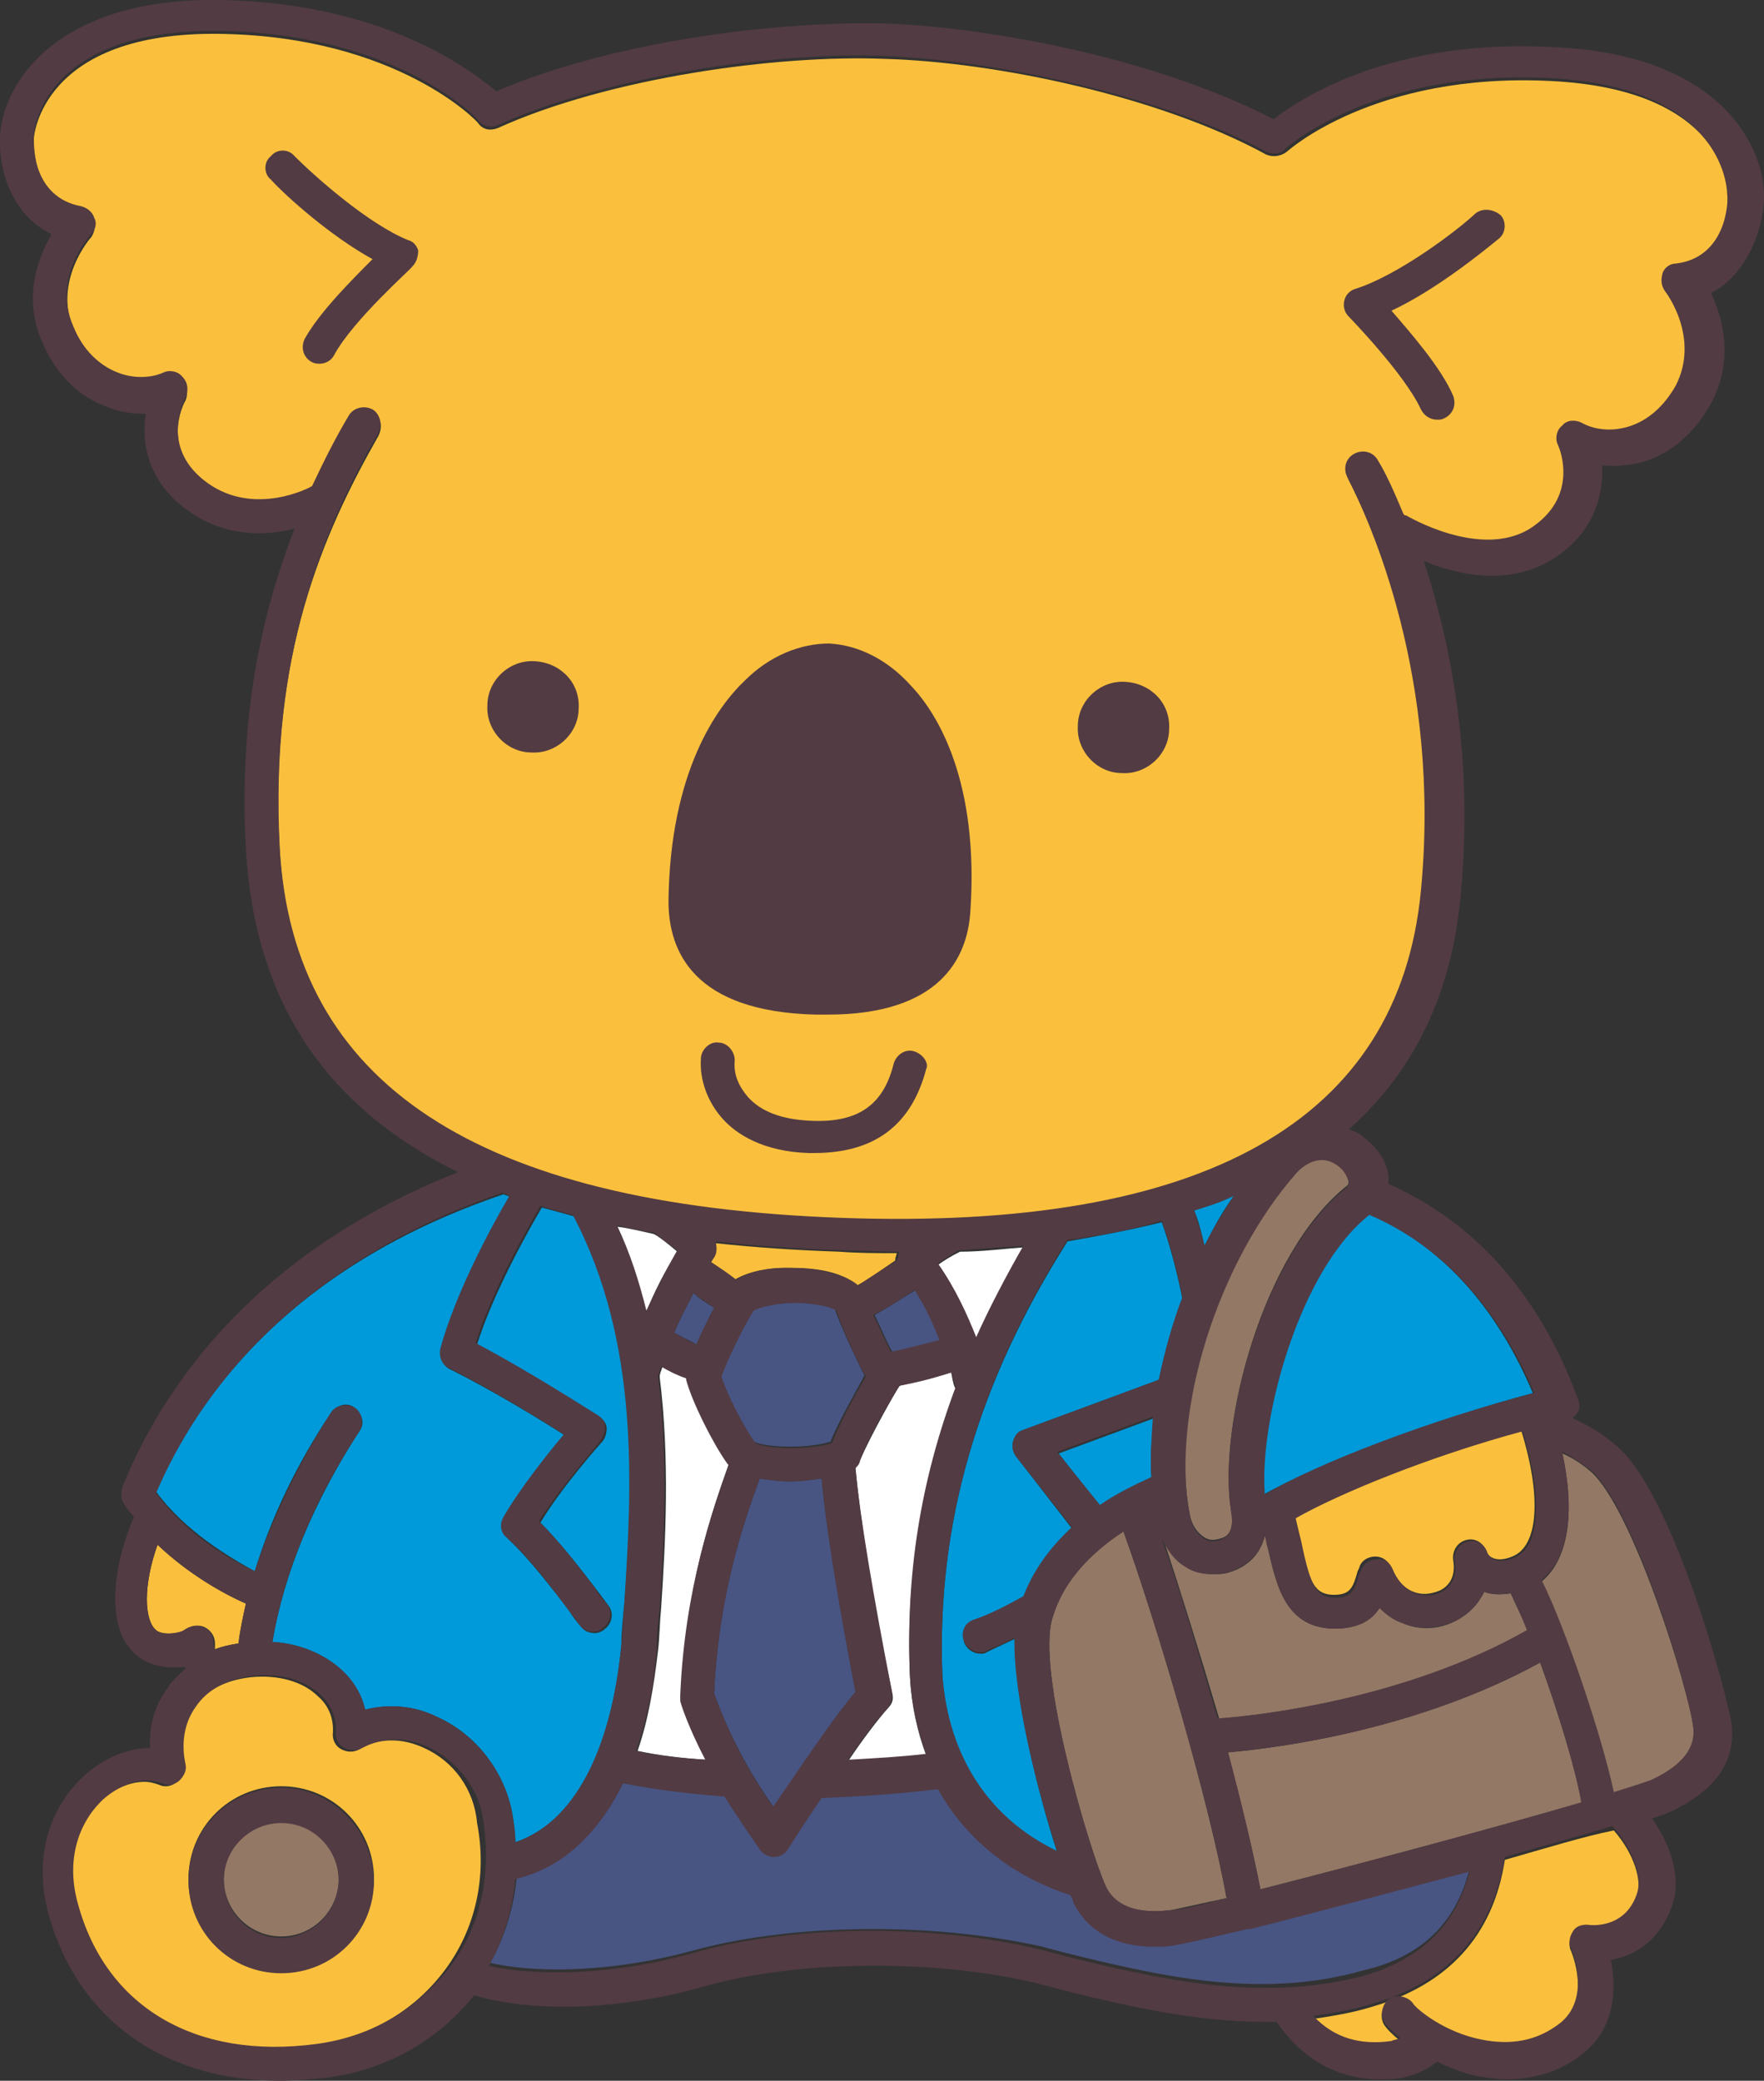<svg enable-background="new 0 0 119.8 141.3" viewBox="0 0 119.8 141.3" xmlns="http://www.w3.org/2000/svg"><rect x="0" y="0" width="119.8" height="141.3" fill="#333333" stroke="none"/><path d="m58.1 114.9c-1.2-6.3-2-11.2-2.3-14.5-.7.1-1.4.2-2.2.2-.7 0-1.4-.1-2-.2-1.1 3-2.8 7.9-3.1 14.6.3.8 1.4 4 4.1 7.8 1.3-2.1 3.8-5.9 5.5-7.9" fill="#485583"/><path d="m63.7 85.9c1.2 1.7 2 3.5 2.5 4.9 0 0 .1 0 .1.1.9-2.1 2-4.1 3.3-6.2-1.4.1-2.9.3-4.4.3-.6.3-1.1.6-1.5.9" fill="#fff"/><path d="m56.4 97.9c.6-1.5 1.8-3.5 2.3-4.5-.5-1-1.6-3.3-2-4.5-.3-.2-1-.5-2.2-.5-1.8-.1-3.2.3-3.4.5-.5.7-1.7 3.3-2.2 4.5.4 1.2 1.4 3.2 2.3 4.5.8.4 3.6.5 5.2 0" fill="#485583"/><path d="m13.9 110.5c.4.2.7.6.7 1.1v.4c.5-.2 1-.3 1.6-.4.1-.9.3-1.8.5-2.7-1.5-.7-3.9-2-6-4-1 2.8-.9 5.1-.1 5.8.5.4 1.7.2 1.9 0 .5-.3 1-.4 1.4-.2" fill="#fac03d"/><path d="m49.5 99.4c-1.1-1.5-2.4-4.3-2.8-5.7v-.1c-.6-.3-1.1-.5-1.7-.8-.1.3-.2.5-.2.7.7 5.6.4 11.2.1 15.7-.1 1-.1 1.9-.2 2.8-.3 2.6-.7 4.9-1.4 6.9 1.4.3 3 .5 4.7.6-1.2-2.3-1.7-3.9-1.7-4s-.1-.2 0-.4c.2-7.2 2.1-12.6 3.2-15.7 0 .1 0 .1 0 0" fill="#fff"/><path d="m41.9 83.3c.9 1.9 1.5 3.8 2 5.8.5-1.3 1.2-2.7 2.1-4.1-.6-.5-1.2-1-1.6-1.2-.9-.2-1.7-.4-2.5-.5" fill="#fff"/><path d="m59.4 89.3c.4.8.8 1.8 1.2 2.5 1-.2 2.1-.5 3.3-.8-.4-1.1-1-2.2-1.7-3.4-1 .6-1.9 1.2-2.8 1.7" fill="#485583"/><path d="m45.8 90.5c.5.3 1 .5 1.5.8.4-.8.8-1.8 1.2-2.5-.5-.3-1-.6-1.4-1-.5 1-1 1.9-1.3 2.7" fill="#485583"/><path d="m72.5 84.3c-6.1 9.6-8.9 19.2-8.5 29.5.4 5.6 3.2 9.8 7.8 12-1.3-4-2.9-10.4-2.9-14.5-.6.3-1.3.6-1.9.9-.1.1-.3.1-.4.1-.5 0-.9-.3-1.1-.7-.2-.6 0-1.3.6-1.5 1.1-.5 2.3-1 3.4-1.6.7-1.7 1.8-3.3 3.3-4.7l-3.8-4.9c-.2-.3-.3-.7-.2-1 .1-.4.4-.6.7-.8l9.2-3.4c.4-1.9.9-3.7 1.6-5.5-.4-2-.9-3.8-1.4-5.2-2 .5-4.1.9-6.4 1.3" fill="#0099d9"/><path d="m74.7 102.3c1-.7 2.2-1.3 3.5-1.9-.1-1.3 0-2.7.2-4.1l-6.5 2.4z" fill="#0099d9"/><path d="m48.2 85.7c.6.5 1.1.9 1.7 1.2 1-.6 2.4-.8 3.3-.8s3.6-.1 5 1.2c.9-.5 1.7-1.1 2.6-1.7v-.1c0-.1.1-.3.1-.4h-.1c-1.2 0-2.5 0-3.8-.1-3-.1-5.9-.3-8.6-.6.1.3.1.7-.1 1.1.1 0 0 .1-.1.2" fill="#fac03d"/><path d="m17.3 106.7c1.1-3.6 2.8-7.2 5.2-10.8.4-.5 1.1-.7 1.6-.3s.7 1.1.3 1.6c-3.1 4.8-5.1 9.6-5.9 14.3 1.8.1 3.5.8 4.7 1.9.8.8 1.3 1.7 1.6 2.7 1.6-.4 3.3-.3 4.9.5 2.7 1.2 4.6 3.8 5.1 6.6.1.6.2 1.3.2 1.9 3.9-1.3 6.5-6 7.2-13.4 0-.9.1-1.8.2-2.8.6-7.9 1.2-17.7-3.4-26.3-.7-.2-1.5-.4-2.2-.6-1 1.7-3.3 5.8-4.4 9.3 3.8 2 8.1 4.8 8.3 4.9.3.2.5.5.5.8s-.1.7-.3.9c0 0-2.7 3-4.2 5.5 1.4 1.4 2.7 3.1 3.7 4.4.3.4.6.8.9 1.2.4.5.3 1.2-.2 1.6-.2.2-.5.3-.7.3-.3 0-.7-.1-.9-.4-.3-.3-.6-.7-.9-1.2-1.1-1.4-2.6-3.4-4.1-4.8-.4-.4-.5-.9-.2-1.4 1.1-2 3-4.3 4.1-5.6-1.7-1.1-5-3.1-7.8-4.5-.5-.2-.7-.8-.6-1.3.9-3.7 3.4-8.2 4.7-10.4-.2-.1-.3-.1-.5-.2-14.2 4.8-20.7 13.5-23.6 20.2 2 2.7 4.9 4.4 6.7 5.4" fill="#0099d9"/><path d="m78.4 102.8c0 .2 0 .3.1.4-.1-.2-.1-.3-.1-.4" fill="#fac03d"/><path d="m64.6 93.2c-1.3.4-2.4.6-3.5.9-.1.1-2 3.4-2.7 5.1-.1.2-.2.3-.3.5.3 3.3 1.1 8.6 2.5 15.3.1.4 0 .7-.3 1-.7.8-1.7 2.1-2.7 3.6 1.8-.1 3.6-.2 5.3-.4-.6-1.6-1-3.4-1.1-5.3-.3-6.7.8-13.2 3.1-19.6-.1-.1-.2-.5-.3-1.1" fill="#fff"/><g fill="#937865"><path d="m75.1 128.1c.4.9 1.4 2 4.5 1.6.5-.1 1.8-.4 3.7-.8-1.2-6.7-4.8-18.8-7-24.9-2.5 1.6-4.1 3.5-4.8 5.8-1.2 3.5 2.5 15.9 3.6 18.3"/><path d="m19.1 123.7c-2.2 0-3.9 1.8-3.9 3.9 0 2.2 1.8 3.9 3.9 3.9 2.2 0 3.9-1.8 3.9-3.9s-1.8-3.9-3.9-3.9"/><path d="m102.6 108.2c-.7.1-1.3.1-1.8-.1-.4.8-1 1.5-2 2-1.2.6-2.5.6-3.6.1-.6-.2-1.1-.6-1.5-1-.6.7-1.5 1.4-3 1.4-3.4 0-4-2.9-4.6-5.5-.1-.3-.1-.6-.2-.8-.3 1.2-1.1 2.1-2.5 2.5-.3.1-.7.1-1 .1-.6 0-1.3-.2-1.8-.5-.7-.4-1.2-1.1-1.6-1.9 1.1 3.3 2.5 7.8 3.8 12.2 2.8-.2 12.6-1.3 21-6-.5-1-.9-1.8-1.2-2.5"/><path d="m88.1 79.5c-5.4 6.1-8.7 16.3-7.3 23.3.1.7.5 1.3 1 1.6.3.2.6.2 1 .1s1.1-.3.8-2c-.9-5.6 2.1-17.4 7.9-22 .1-.1.1-.3.1-.5 0-.4-.3-.8-.7-1.1-.9-.5-2-.4-2.8.6"/></g><path d="m81.1 82.2c.3.7.5 1.5.7 2.4.6-1.2 1.2-2.3 2-3.4-.8.4-1.7.7-2.7 1" fill="#0099d9"/><path d="m105.3 5.5c-12-.6-17.9 4.8-17.9 4.8-.4.3-.9.4-1.4.2-7.3-4-18.5-6.3-25.9-6.5-7.4-.3-18.8 1.3-26.3 4.7-.5.2-1 .1-1.3-.3 0-.1-5.5-5.9-17.5-6.1-12.2-.2-12.7 7-12.7 7.1 0 .4-.1 4.2 3.2 4.8.4.1.8.4.9.8s0 .8-.2 1.1c-.1.1-2.6 3-1.2 6.3.6 1.5 1.7 2.6 3 3.1 1.1.4 2.2.4 3.1 0 .4-.2 1-.1 1.3.3s.4.9.2 1.4c-.2.3-1.7 3.4 1.5 5.8 3.2 2.3 6.9.3 7.1.2.8-1.7 1.6-3.3 2.5-4.8.3-.5 1-.7 1.6-.4s.7 1 .4 1.6c-3.7 6.5-7.5 15-6.7 28.2.9 16 13.4 24.2 38.2 25.1 24.7.9 37.9-6.6 39.4-22.2 1.4-14.5-3.5-25.2-5-28.1-.3-.6-.1-1.3.5-1.6s1.3-.1 1.6.5c.5.9 1 2.1 1.7 3.6.1 0 .1 0 .2.1.1 0 5 3 8.4.9s2.1-5.3 1.9-5.7c-.2-.5-.1-1 .3-1.3s.9-.4 1.3-.2c.9.5 2 .6 3.1.3 1.4-.4 2.5-1.4 3.3-2.9 1.7-3.3-.7-6.4-.7-6.4-.3-.3-.3-.8-.2-1.2.2-.4.5-.7.9-.7 3.4-.4 3.6-4.1 3.6-4.5-.1-.2.1-7.4-12.2-8" fill="#fac03d"/><path d="m85.8 101.5c3.5-2 11.6-5.1 18.3-6.9-2.5-5.9-6.2-10-11.2-12.2-4.6 3.8-7.5 13.9-7.1 19.1" fill="#0099d9"/><path d="m87.9 102.9c.2.6.3 1.1.4 1.7.6 2.9 1 3.7 2.3 3.7 1.1 0 1.3-.5 1.6-1.6l.1-.2c.1-.5.6-.8 1.1-.8s.9.3 1.1.8.7 1.3 1.5 1.6c.5.2 1.1.2 1.8-.1 1.2-.6.9-1.9.9-2-.1-.6.2-1.2.8-1.4s1.2.1 1.4.7c.1.3.6.9 1.8.4 1.8-.7 2-4.1.6-8.6-6.2 1.8-12.3 4.3-15.4 5.8" fill="#fac03d"/><path d="m99.8 126.9c-5.2 1.4-10.9 2.9-14.9 3.9 0 0 0 0-.1 0 0 0 0 0-.1 0-2.5.6-4.3 1-4.9 1.1-.5.1-.9.1-1.4.1-2.6 0-4.5-1-5.5-3-.1-.1-.1-.3-.2-.5-4-1.3-7.1-3.8-9-7.2-2.5.3-5.2.5-7.9.6-1.3 1.9-2.3 3.4-2.3 3.5-.2.3-.6.5-.9.5-.4 0-.7-.2-.9-.5-1-1.3-1.8-2.5-2.4-3.6-2.7-.1-5-.4-6.9-.9-1.7 3.6-4.2 5.8-7.3 6.5-.2 2.1-.8 4.1-1.8 5.9 3.6.8 8.8.5 13.6-.8 6.8-1.9 16.4-2 23.9-.3l1.5.4c6.5 1.6 13.3 3.2 20.3 1.2 3.9-.9 6.3-3.2 7.2-6.9" fill="#485583"/><path d="m28.8 118.7c-1.5-.7-3.1-.7-4.4.1-.4.2-.8.2-1.2 0s-.6-.6-.6-1c.1-1.1-.3-2-1-2.6-1-1-2.7-1.5-4.6-1.3-1.7.2-3.1.9-3.9 2.1-.8 1.1-1 2.5-.7 3.9.1.4 0 .9-.4 1.1-.3.3-.8.4-1.2.2-.3-.1-.6-.2-1-.2-1 0-2.1.5-3 1.3-1.9 1.7-2.5 4.4-1.7 7.1 1.9 7 8 10.5 16.2 9.5 3.7-.5 6.8-2.3 8.9-5.1s2.9-6.4 2.2-10c-.2-2.3-1.6-4.2-3.6-5.1m-9.7 15.2c-3.5 0-6.3-2.8-6.3-6.3s2.8-6.3 6.3-6.3 6.3 2.8 6.3 6.3c-.1 3.5-2.9 6.3-6.3 6.3" fill="#fac03d"/><path d="m102.2 126.3c-.8 5.2-3.9 8.5-9.1 10-1.3.4-2.6.6-3.9.8 1.4 1.4 3.2 2 5.3 1.7.2 0 .4-.1.6-.2-.5-.4-.9-.8-1.1-1.1-.3-.5-.2-1.3.4-1.6.5-.3 1.3-.2 1.6.4.3.4 2.1 1.9 4.6 2.4 2 .4 3.7 0 5.2-1 2.4-1.7.9-5.2.9-5.2-.2-.4-.1-.8.1-1.1s.6-.5 1-.5c.6.1 2.7.1 3.4-2.2.3-1-.2-2.8-1.6-4.4-2 .4-4.6 1.2-7.4 2" fill="#fac03d"/><path d="m85.6 128.3c6.3-1.6 16-4.2 21.8-5.9-.4-2.3-1.6-6.2-2.8-9.5-8.4 4.6-17.8 5.8-21.2 6.1.9 3.4 1.7 6.7 2.2 9.3" fill="#937865"/><path d="m112.1 120.9c2.8-1.3 3-2.7 2.9-3.6-.3-2.5-4.1-14.9-7-17.4-.6-.5-1.2-.9-1.9-1.2.9 4.1.4 7.2-1.4 8.7 1.6 3.2 4.1 10.6 4.9 14.4 1.3-.5 2.2-.8 2.5-.9" fill="#937865"/><g fill="#523b43"><path d="m119.8 13.5c.1-3.3-2.7-9.8-14.3-10.3-10.9-.6-17.1 3.4-19 4.9-7.9-4.1-19-6.2-26.2-6.5-7.2-.2-18.4 1.1-26.6 4.6-1.9-1.6-7.8-6-18.7-6.2-11.5-.2-14.9 6-15 9.3-.1 2.6 1 5.4 3.5 6.6-.9 1.6-2 4.3-.6 7.4.9 2.1 2.4 3.6 4.3 4.3.9.4 1.8.5 2.7.5-.3 2 .1 4.6 2.9 6.6 2.5 1.8 5.3 1.7 7.2 1.2-2.2 5.7-3.8 12.6-3.3 21.8.6 10.2 5.3 17.4 14.4 21.9-13.8 5.5-20 14.5-22.8 21.4-.1.4-.1.8.1 1.1s.4.6.7.9c-1.5 3.5-2 7.8.3 9.5.9.7 2.1.8 3.2.7v.1c-.4.4-.9.8-1.2 1.3-.9 1.2-1.3 2.6-1.2 4.1-1.5 0-3.2.7-4.5 1.9-2.5 2.3-3.4 5.8-2.4 9.4 2 7.2 7.9 11.3 15.7 11.3 1 0 2-.1 3.1-.2 4.1-.5 7.6-2.5 10.1-5.6 4.1 1.2 10 1 15.6-.6 6.3-1.8 15.7-1.9 22.7-.2l1.5.4c4.4 1.1 9.1 2.2 14 2.2h.7c1.7 2.5 4.1 3.9 7 3.9.5 0 1 0 1.5-.1 1.1-.2 1.9-.7 2.4-1.1.8.4 1.8.8 2.8 1 .7.1 1.3.2 1.9.2 1.8 0 3.6-.5 5-1.6 2.4-1.7 2.5-4.5 2.1-6.5 1.7-.3 3.4-1.4 4.2-3.8.5-1.5.1-3.7-1.4-5.8.5-.2.9-.3 1.1-.4 3.1-1.4 4.6-3.4 4.3-6-.3-2.1-4-15.7-7.8-18.9-.9-.8-1.9-1.4-3-1.9.1-.1.2-.2.3-.3.2-.3.2-.6.1-.9-3.2-8.8-8.6-12.8-12.9-14.7 0-.2 0-.3 0-.5-.1-1-.7-1.9-1.6-2.6-.3-.3-.7-.5-1.1-.6 4.4-3.9 7-9.2 7.6-15.9.9-9.4-.7-17.2-2.5-22.7 1.2.5 2.9 1 4.6 1 1.4 0 2.8-.3 4.1-1.1 2.9-1.8 3.5-4.4 3.4-6.4.9.1 1.8 0 2.7-.2 2-.6 3.6-2 4.7-4 1.6-3 .8-5.8 0-7.5 2.2-1.1 3.5-3.9 3.6-6.4m-85.7 67.5c.2.1.3.1.5.2-1.3 2.2-3.7 6.7-4.7 10.4-.1.5.1 1.1.6 1.3 2.8 1.4 6.1 3.4 7.8 4.5-1.1 1.3-3 3.7-4.1 5.6-.3.5-.2 1.1.2 1.4 1.6 1.4 3 3.3 4.1 4.8.4.5.7.9.9 1.2s.6.4.9.4.5-.1.7-.3c.5-.4.6-1.1.2-1.6-.3-.3-.6-.7-.9-1.2-1-1.3-2.3-3-3.7-4.4 1.6-2.5 4.2-5.4 4.2-5.5.2-.3.3-.6.3-.9s-.2-.6-.5-.8c-.2-.1-4.5-2.9-8.3-4.9 1.1-3.5 3.4-7.6 4.4-9.3.7.2 1.4.4 2.2.6 4.6 8.7 4 18.5 3.5 26.4-.1 1-.1 2-.2 2.8-.7 7.3-3.3 12.1-7.2 13.4 0-.6-.1-1.3-.2-1.9-.5-2.9-2.5-5.4-5.1-6.6-1.6-.8-3.4-.9-4.9-.5-.2-1-.8-2-1.6-2.7-1.2-1.1-2.9-1.8-4.7-1.9.8-4.8 2.8-9.6 5.9-14.3.3-.5.2-1.3-.3-1.6s-1.3-.2-1.6.3c-2.3 3.6-4 7.2-5.2 10.8-1.9-.9-4.7-2.6-6.7-5.3 2.9-6.8 9.4-15.5 23.5-20.4m49.7.2c-.7 1.1-1.4 2.2-2 3.4-.2-.9-.5-1.7-.7-2.4 1-.3 1.9-.6 2.7-1m19.6 16c1.4 4.5 1.2 7.9-.6 8.6-1.2.5-1.7-.1-1.8-.4-.2-.6-.8-.9-1.4-.7s-.9.8-.8 1.4c0 0 .3 1.4-.9 2-.6.3-1.2.3-1.8.1-.8-.3-1.3-1.1-1.5-1.6s-.6-.8-1.1-.7c-.5 0-.9.3-1.1.8l-.1.2c-.3 1.1-.5 1.6-1.6 1.6-1.3 0-1.7-.8-2.3-3.7-.1-.5-.3-1.1-.4-1.7 3-1.7 9.1-4.2 15.4-5.9m-17.8 31.1c-.5-2.6-1.3-5.9-2.2-9.3 3.4-.3 12.8-1.5 21.2-6.1 1.2 3.3 2.4 7.2 2.8 9.5-5.8 1.7-15.5 4.3-21.8 5.9m-14.1-18.5c.7-2.3 2.4-4.2 4.8-5.8 2.2 6.1 5.8 18.2 7 24.9-1.9.5-3.2.8-3.7.8-3.1.4-4.1-.8-4.5-1.6-1.1-2.4-4.8-14.8-3.6-18.3m6.7-9.5c-1.3.6-2.5 1.2-3.5 1.9l-2.9-3.6 6.5-2.4c-.1 1.5-.2 2.8-.1 4.1m.2 2.5c0 .1 0 .3.1.4-.1-.2-.1-.3-.1-.4zm7.5 1.5c.1.3.1.6.2.8.6 2.6 1.2 5.5 4.6 5.5 1.6 0 2.5-.6 3-1.4.4.4.9.8 1.5 1 1.1.5 2.4.4 3.6-.1 1-.5 1.6-1.2 2-2 .6.2 1.2.2 1.8.1.3.6.7 1.5 1.1 2.5-8.3 4.7-18.2 5.8-21 6-1.3-4.4-2.6-8.9-3.8-12.2.4.8.9 1.5 1.6 1.9.6.4 1.2.5 1.8.5.3 0 .7 0 1-.1 1.4-.4 2.3-1.3 2.6-2.5m-7-21.4c.5 1.4 1 3.1 1.4 5.2-.7 1.8-1.2 3.7-1.6 5.6l-9.2 3.4c-.4.1-.6.4-.7.8s0 .7.2 1l3.8 4.8c-1.5 1.4-2.6 2.9-3.3 4.7-1.1.6-2.2 1.2-3.4 1.6-.6.2-.9.9-.6 1.5.2.4.6.7 1.1.7.1 0 .3 0 .4-.1.6-.3 1.3-.5 1.9-.9-.1 4 1.6 10.5 2.9 14.5-4.6-2.2-7.4-6.4-7.8-12-.4-10.2 2.4-19.9 8.5-29.5 2.3-.3 4.4-.7 6.4-1.3m-31.8 4.9c.5.4 1 .7 1.4 1-.4.8-.9 1.7-1.2 2.5-.5-.2-1-.5-1.5-.8.3-.8.8-1.7 1.3-2.7m15-.2c.8 1.2 1.3 2.4 1.7 3.4-1.2.3-2.3.6-3.3.8-.4-.8-.8-1.7-1.2-2.5 1-.5 1.9-1.1 2.8-1.7m-3.3 5.9c-.6 1-1.7 3-2.3 4.5-1.6.5-4.4.4-5.2 0-.9-1.3-1.9-3.3-2.3-4.5.4-1.2 1.7-3.8 2.2-4.5.3-.2 1.7-.6 3.4-.5 1.2.1 1.9.3 2.2.5.4 1.2 1.4 3.4 2 4.5m-14.2 18.5c0-.9.1-1.9.2-2.8.3-4.5.6-10.1-.1-15.7 0-.1.1-.4.2-.7.5.3 1.1.6 1.7.8v.1c.4 1.5 1.8 4.3 2.8 5.7 0 0 0 0 .1.1-1.1 3-3 8.4-3.3 15.6v.4c0 .1.5 1.7 1.7 4-1.8-.1-3.3-.3-4.7-.6.7-2 1.2-4.3 1.4-6.9m3.9 3c.3-6.7 2-11.6 3.1-14.6.6.1 1.3.2 2 .2s1.5-.1 2.2-.2c.3 3.4 1.1 8.2 2.3 14.5-1.7 2-4.2 5.8-5.6 7.8-2.6-3.7-3.7-6.9-4-7.7m11.8 1c.2-.3.3-.6.3-1-1.3-6.7-2.2-12-2.5-15.3.1-.1.3-.3.3-.5.6-1.7 2.6-5 2.7-5.1 1.1-.2 2.3-.5 3.5-.9.2.6.3 1 .3 1-2.4 6.4-3.4 12.8-3.1 19.6.1 1.9.5 3.7 1.1 5.3-1.7.2-3.5.3-5.3.4.9-1.3 1.9-2.7 2.7-3.5m6-25.2c-.6-1.5-1.4-3.3-2.6-5 .4-.3.9-.6 1.4-.9 1.5-.1 3-.2 4.4-.3-1.2 2.1-2.3 4.2-3.2 6.2m-5.4-5.2c-.9.6-1.8 1.1-2.6 1.7-1.4-1.2-4.2-1.2-5-1.2-.9 0-2.4.2-3.3.8-.5-.4-1.1-.8-1.7-1.2.1-.1.1-.2.2-.3.2-.3.2-.7.1-1.1 2.7.3 5.5.5 8.6.6 1.3 0 2.6.1 3.8.1h.1c-.1.1-.1.3-.1.4-.1.1-.1.2-.1.2m-16.5-1.9c.4.3 1 .8 1.6 1.2-.8 1.4-1.5 2.8-2.1 4.1-.5-2-1.1-3.9-2-5.8.8.2 1.6.4 2.5.5m-29.9 27.9c0-.5-.2-.9-.7-1.1-.4-.2-.9-.1-1.3.2-.3.2-1.5.4-1.9 0-.8-.6-.9-3 .1-5.8 2.1 2 4.4 3.3 6 4-.2.9-.4 1.8-.5 2.7-.6.1-1.1.2-1.6.4-.1-.2-.1-.4-.1-.4m7 27.2c-8.2 1.1-14.3-2.5-16.2-9.5-.8-2.8-.1-5.4 1.7-7.1.9-.8 2-1.3 3-1.3.3 0 .7.1 1 .2.4.2.9.1 1.2-.2s.5-.7.4-1.1c-.3-1.4-.1-2.8.7-3.9.8-1.2 2.2-1.9 3.9-2.1 1.9-.2 3.5.3 4.6 1.3.7.7 1.1 1.6 1 2.6 0 .4.2.8.6 1s.8.2 1.2 0c1.3-.7 2.8-.8 4.4-.1 2 .9 3.5 2.8 3.8 4.9.6 3.7-.1 7.2-2.2 10-2.3 3-5.4 4.8-9.1 5.3m50.7-6-1.5-.4c-7.5-1.8-17.1-1.7-23.9.3-4.7 1.3-9.9 1.6-13.6.8 1-1.8 1.6-3.8 1.8-5.9 3.1-.7 5.6-3 7.3-6.5 2 .4 4.3.7 6.9.9.7 1.1 1.5 2.3 2.4 3.6.2.3.6.5.9.5h.1c.4 0 .7-.2.9-.5 0 0 1-1.6 2.3-3.5 2.7-.1 5.5-.3 7.9-.6 1.9 3.4 5 5.9 9 7.2.1.2.2.4.2.5 1 2 2.9 3 5.5 3 .4 0 .9 0 1.4-.1.6-.1 2.4-.5 4.9-1.1h.1.1c4-1 9.6-2.5 14.9-3.9-.9 3.6-3.3 6-7.3 7.1-7 1.8-13.8.2-20.3-1.4m39-4.3c-.7 2.3-2.8 2.3-3.4 2.2-.4 0-.8.1-1 .5-.2.3-.3.8-.1 1.1 0 0 1.5 3.5-.9 5.2-1.5 1.1-3.2 1.4-5.2 1-2.5-.5-4.3-2-4.6-2.4-.3-.5-1.1-.7-1.6-.4s-.7 1.1-.4 1.6c.2.3.6.7 1.1 1.1-.2.1-.4.1-.6.2-2.1.3-3.9-.2-5.3-1.7 1.3-.2 2.6-.4 3.9-.8 5.3-1.5 8.3-4.9 9.1-10 2.8-.8 5.4-1.5 7.3-2.1 1.5 1.7 2 3.5 1.7 4.5m3.8-11.2c.1.9-.1 2.3-2.9 3.6-.3.1-1.2.4-2.5.8-.8-3.8-3.3-11.2-4.9-14.4 1.8-1.5 2.3-4.5 1.4-8.7.7.3 1.3.8 1.9 1.2 3 2.6 6.7 15 7 17.5m-10.8-22.7c-6.7 1.7-14.9 4.8-18.3 6.9-.4-5.2 2.4-15.3 7.1-19 4.9 2.1 8.7 6.2 11.2 12.1m-12.7-14c-5.8 4.6-8.8 16.4-7.9 22 .3 1.7-.4 1.8-.8 2-.4.1-.7.1-1-.1-.5-.3-.9-.9-1-1.6-1.3-7 1.9-17.2 7.3-23.3.9-.9 1.9-1.1 2.8-.4.4.3.6.7.7 1.1 0 0 0 .2-.1.3m22.3-62.7c-.4 0-.8.3-.9.7s-.1.8.2 1.2c0 0 2.4 3.1.7 6.4-.8 1.4-1.9 2.4-3.3 2.8-1.1.3-2.2.2-3.1-.3-.4-.2-1-.2-1.3.2-.4.3-.5.9-.3 1.3s1.4 3.6-1.9 5.7c-3.4 2.1-8.4-.9-8.4-.9-.1 0-.1 0-.2-.1-.6-1.5-1.2-2.8-1.7-3.6-.3-.6-1-.8-1.6-.5s-.8 1-.5 1.6c1.5 2.9 6.4 13.6 5 28.1-1.5 15.6-14.7 23.1-39.4 22.2s-37.2-9.1-38.1-25.1c-.7-13.2 3-21.7 6.7-28.2.3-.6.1-1.3-.4-1.6-.6-.3-1.3-.1-1.6.4-.9 1.5-1.7 3.1-2.5 4.8-.1.1-3.9 2.1-7.1-.2s-1.7-5.4-1.5-5.8.2-1-.2-1.4c-.3-.4-.9-.5-1.3-.3-.9.4-2.1.4-3.1 0-1.3-.5-2.4-1.6-3-3.1-1.5-3.3 1.1-6.2 1.2-6.3.3-.3.4-.8.2-1.1-.1-.4-.5-.7-.9-.8-3.3-.6-3.3-4.3-3.2-4.8 0-.1.4-7.3 12.7-7.1 12 .2 17.5 6 17.5 6.1.3.4.9.5 1.3.3 7.6-3.4 19-5 26.3-4.7 7.4.3 18.6 2.6 25.9 6.5.4.2 1 .2 1.3-.2.1-.1 6-5.4 17.9-4.8 12.2.6 12.1 7.9 12.1 7.9.1.6-.1 4.3-3.5 4.7"/><path d="m56.3 43.7c-1.9 0-4 .8-5.7 2.5-1.9 1.8-5.1 6.2-5.2 15 0 3.4 1.7 7.5 10 7.7h.8c7.6 0 9.5-3.8 9.7-7 .6-8.8-2.2-13.4-4-15.3-1.6-1.8-3.6-2.8-5.6-2.9"/><path d="m27.7 16.3c-2.7-1.1-6.3-4.3-7.7-5.7-.4-.5-1.2-.5-1.6 0-.5.4-.5 1.2 0 1.6 1 1.1 4 3.8 6.9 5.4-1.4 1.4-3.6 3.6-4.6 5.4-.3.6-.1 1.3.5 1.6.2.1.4.1.5.1.4 0 .8-.2 1-.6 1.3-2.4 5.3-5.9 5.3-6 .3-.3.4-.7.4-1.1-.1-.3-.3-.6-.7-.7"/><path d="m100.2 14.5c-1.4 1.3-5.3 4.2-8.1 5.1-.4.1-.7.4-.8.8s0 .8.3 1.1c0 0 3.8 3.9 4.9 6.3.2.4.6.7 1.1.7.2 0 .3 0 .5-.1.6-.3.8-.9.6-1.5-.8-1.9-2.9-4.3-4.2-5.8 3-1.4 6.2-4 7.3-4.9.5-.4.5-1.2.1-1.6-.5-.4-1.2-.5-1.7-.1"/><path d="m62.1 71.4c-.6-.2-1.2.2-1.4.8-.7 2.9-2.5 4.1-5.8 3.9-1.8-.1-3.2-.6-4.1-1.6-.6-.7-1-1.5-.9-2.5 0-.6-.5-1.2-1.1-1.2-.6-.1-1.2.5-1.2 1.1-.1 1.5.5 3 1.5 4.1.9 1 2.7 2.2 5.8 2.3h.4c4.1 0 6.6-1.9 7.6-5.7.2-.4-.2-1-.8-1.2"/><path d="m19.1 121.4c-3.5 0-6.3 2.8-6.3 6.3s2.8 6.3 6.3 6.3 6.3-2.8 6.3-6.3c-.1-3.5-2.9-6.3-6.3-6.3m0 10.2c-2.2 0-3.9-1.8-3.9-3.9 0-2.2 1.8-3.9 3.9-3.9 2.2 0 3.9 1.8 3.9 3.9s-1.8 3.9-3.9 3.9"/><path d="m36.3 44.9c-1.7-.1-3.2 1.3-3.2 3-.1 1.7 1.3 3.2 3 3.2 1.7.1 3.2-1.3 3.2-3 .1-1.7-1.2-3.1-3-3.2"/><path d="m76.4 46.3c-1.7-.1-3.2 1.3-3.2 3-.1 1.7 1.3 3.2 3 3.2 1.7.1 3.2-1.3 3.2-3 .1-1.7-1.2-3.1-3-3.2"/></g></svg>